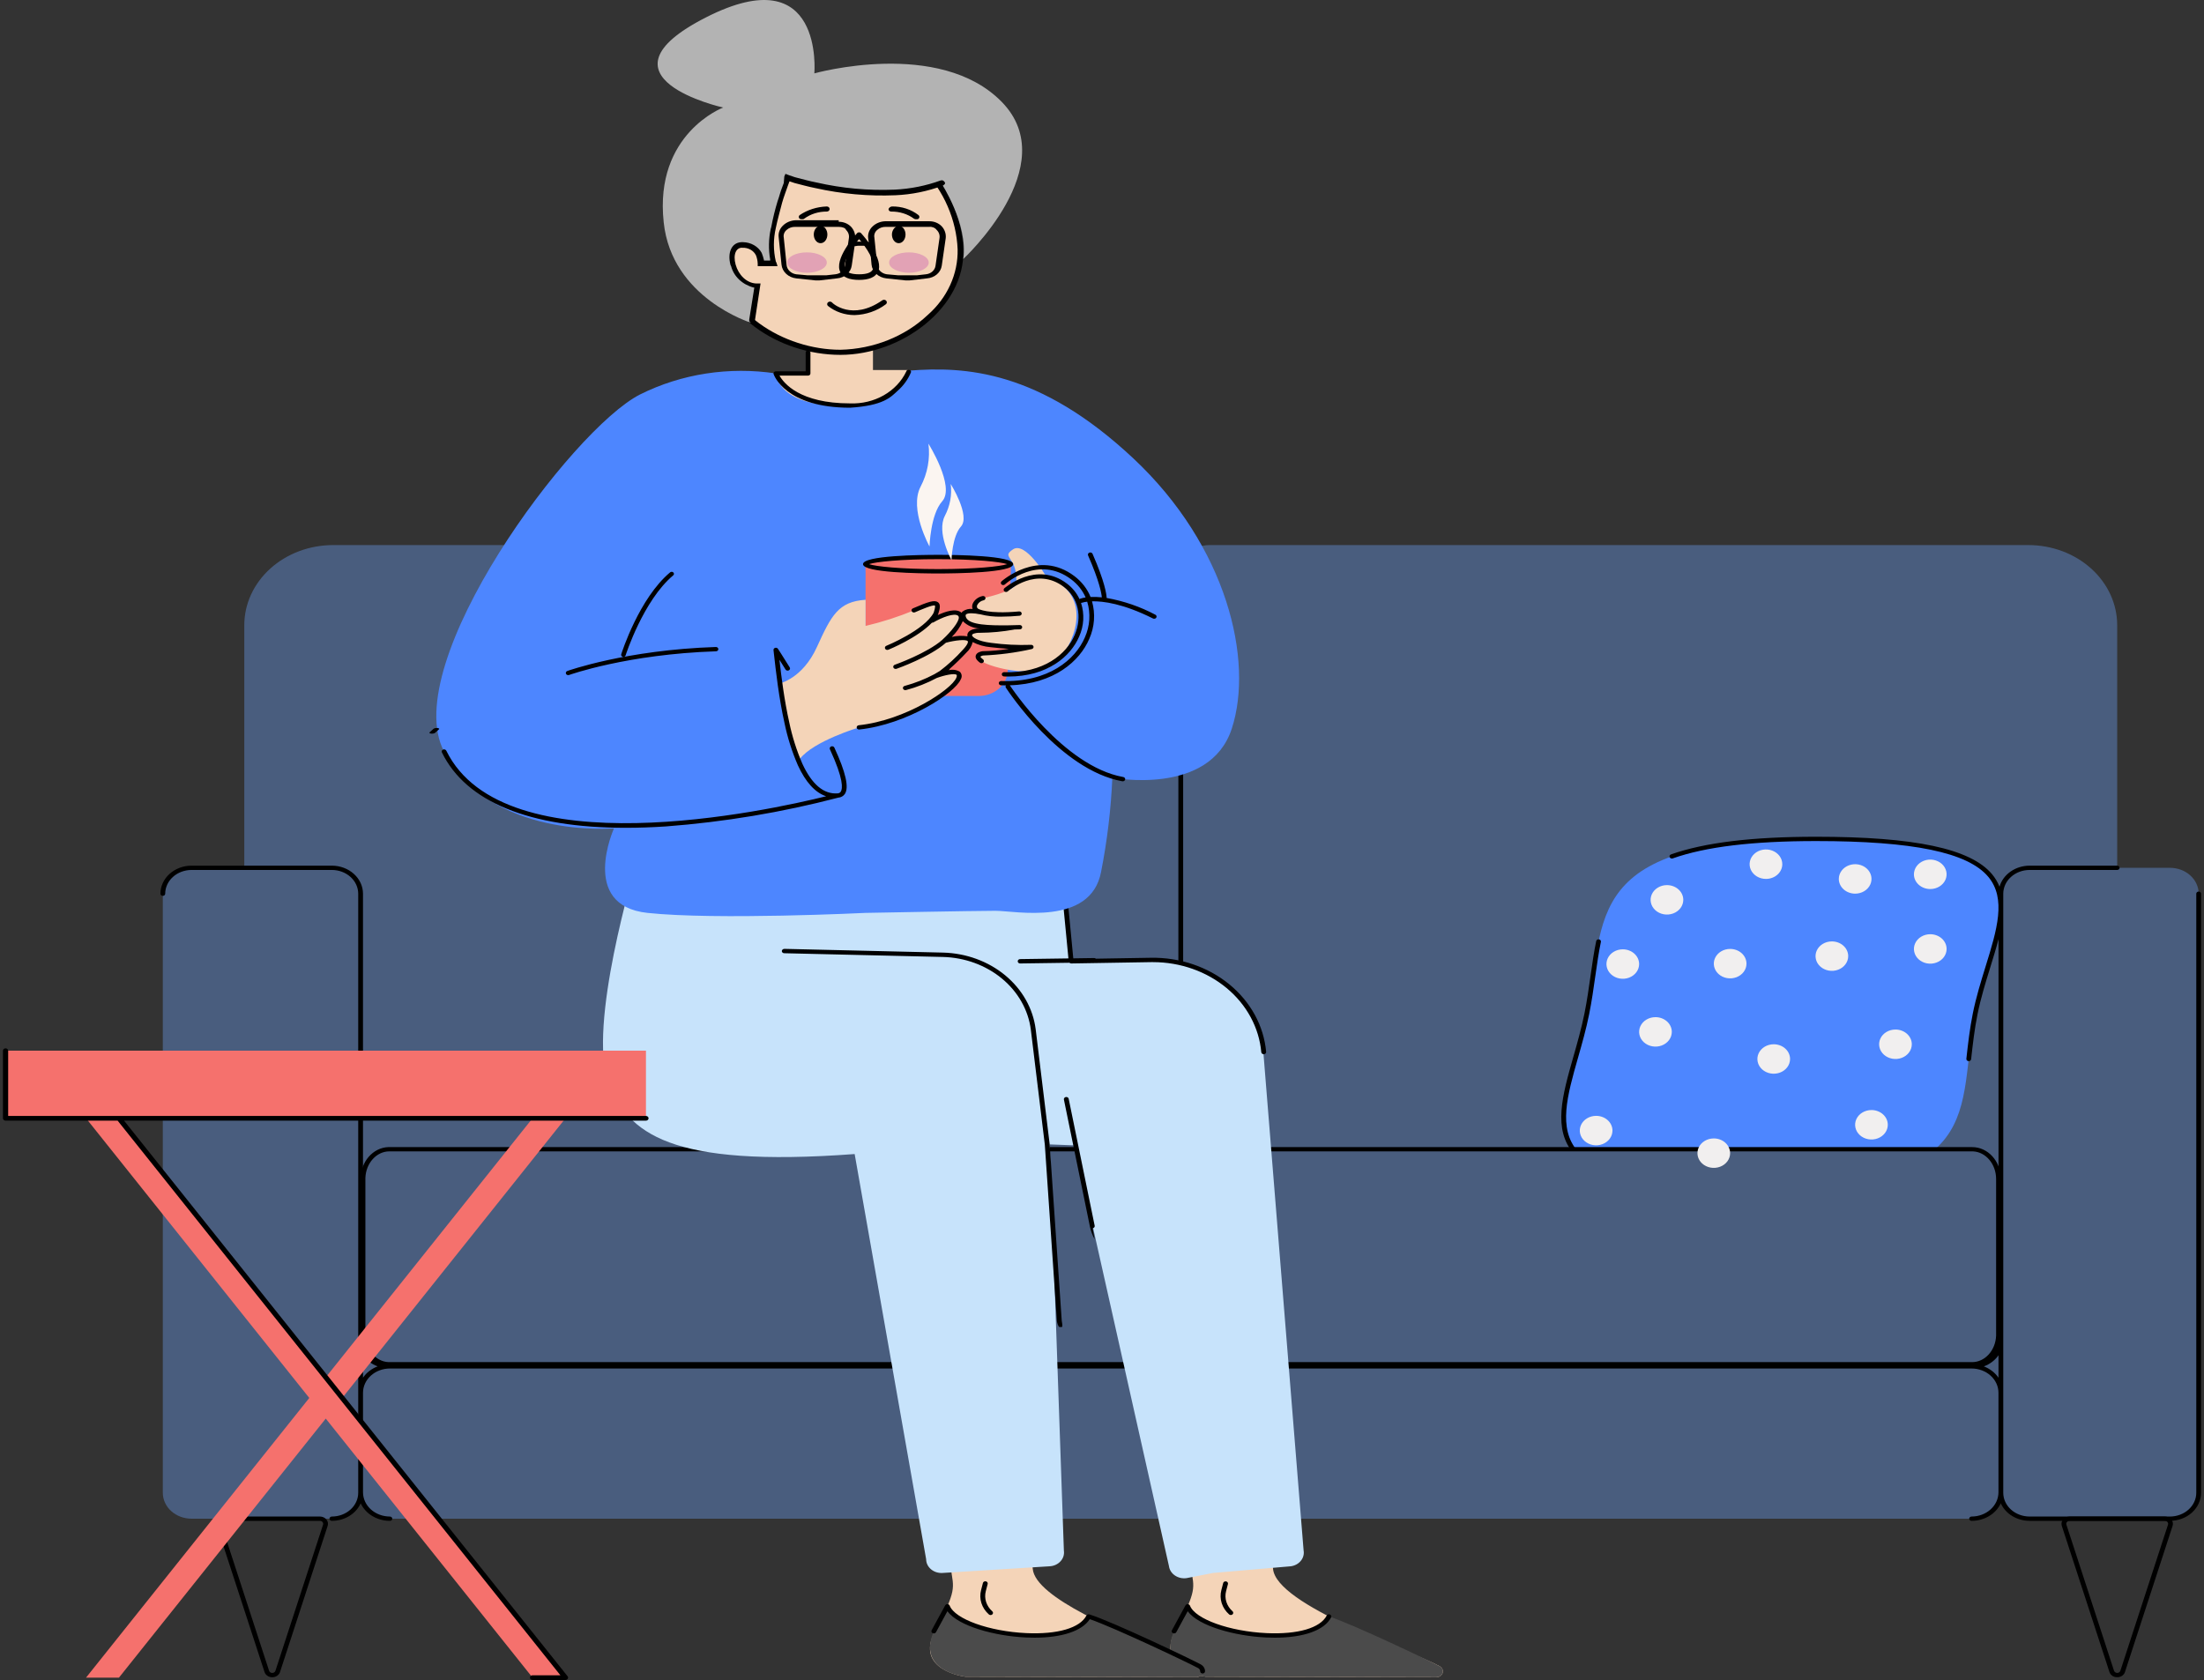 <svg width="417" height="318" viewBox="0 0 417 318" fill="none" xmlns="http://www.w3.org/2000/svg">
<rect x="0" y="0" width="417" height="318" fill="#333333" stroke="none"/>
<path fill-rule="evenodd" clip-rule="evenodd" d="M410.554 164.223H400.576V118.313C400.576 114.291 398.804 110.435 395.65 107.591C392.496 104.747 388.218 103.149 383.757 103.149H228.833C228.119 103.149 227.412 103.276 226.752 103.522C226.093 103.768 225.493 104.129 224.988 104.584C224.483 105.039 224.083 105.58 223.81 106.174C223.536 106.769 223.396 107.407 223.396 108.05C223.396 106.751 222.823 105.504 221.804 104.585C220.785 103.666 219.403 103.15 217.961 103.149H63.039C58.578 103.149 54.3 104.747 51.146 107.591C47.992 110.435 46.22 114.291 46.22 118.313V164.223H36.242C34.8 164.223 33.417 164.739 32.398 165.658C31.378 166.577 30.805 167.824 30.805 169.124V282.494C30.805 283.138 30.946 283.775 31.219 284.37C31.492 284.964 31.893 285.505 32.398 285.96C32.903 286.415 33.502 286.776 34.162 287.022C34.822 287.269 35.529 287.395 36.243 287.395H62.791C63.505 287.395 64.212 287.268 64.872 287.022C65.531 286.776 66.13 286.415 66.635 285.96C67.14 285.504 67.541 284.964 67.814 284.37C68.087 283.775 68.228 283.138 68.228 282.494C68.228 283.138 68.368 283.775 68.642 284.37C68.915 284.964 69.315 285.505 69.82 285.96C70.325 286.415 70.925 286.776 71.584 287.022C72.244 287.269 72.951 287.395 73.665 287.395H373.133C374.575 287.395 375.958 286.879 376.977 285.96C377.997 285.04 378.569 283.794 378.569 282.494C378.569 283.138 378.71 283.775 378.983 284.37C379.257 284.964 379.657 285.505 380.162 285.96C380.667 286.415 381.266 286.776 381.926 287.022C382.586 287.269 383.293 287.395 384.007 287.395H410.555C411.997 287.395 413.38 286.879 414.399 285.96C415.419 285.04 415.992 283.794 415.992 282.494V169.124C415.992 167.824 415.419 166.577 414.399 165.658C413.38 164.739 411.997 164.223 410.555 164.223" fill="#495D7E"/>
<path fill-rule="evenodd" clip-rule="evenodd" d="M399.976 316.171C400.015 316.288 400.094 316.39 400.202 316.463C400.311 316.536 400.442 316.575 400.577 316.575C400.713 316.575 400.844 316.536 400.952 316.463C401.061 316.39 401.14 316.288 401.179 316.171L410.19 288.523C410.218 288.439 410.223 288.35 410.206 288.264C410.188 288.177 410.149 288.096 410.091 288.026C410.032 287.955 409.957 287.898 409.87 287.859C409.783 287.82 409.687 287.799 409.589 287.8H391.566C391.468 287.799 391.372 287.82 391.285 287.859C391.198 287.898 391.123 287.955 391.064 288.026C391.006 288.096 390.966 288.177 390.949 288.264C390.932 288.35 390.937 288.439 390.965 288.523L399.976 316.171ZM400.577 317.394C400.246 317.398 399.921 317.304 399.655 317.125C399.39 316.945 399.197 316.692 399.108 316.403L390.097 288.755C390.029 288.549 390.016 288.332 390.059 288.122C390.101 287.911 390.197 287.711 390.34 287.54C390.482 287.368 390.668 287.229 390.88 287.133C391.093 287.038 391.328 286.988 391.566 286.989H409.589C409.827 286.988 410.062 287.038 410.275 287.133C410.487 287.229 410.672 287.368 410.815 287.54C410.958 287.711 411.054 287.911 411.096 288.122C411.138 288.332 411.125 288.549 411.058 288.755L402.048 316.403C401.959 316.692 401.766 316.945 401.501 317.125C401.235 317.304 400.909 317.398 400.577 317.394Z" fill="black"/>
<path fill-rule="evenodd" clip-rule="evenodd" d="M373.698 191.874C370.025 210.167 377.06 224.995 330.306 224.995C283.862 224.995 296.544 210.167 300.218 191.874C303.892 173.582 299.038 158.753 343.61 158.753C391.749 158.753 377.372 173.582 373.698 191.874Z" fill="#4D86FF"/>
<path fill-rule="evenodd" clip-rule="evenodd" d="M378.117 253.654C378.116 254.845 377.59 255.987 376.656 256.83C375.721 257.672 374.454 258.146 373.133 258.147H228.831C227.509 258.146 226.242 257.673 225.307 256.83C224.373 255.988 223.847 254.845 223.846 253.654V230.198C223.847 229.006 224.373 227.864 225.307 227.021C226.242 226.178 227.509 225.704 228.831 225.703H373.133C374.455 225.705 375.722 226.179 376.656 227.021C377.59 227.864 378.116 229.006 378.117 230.198V253.654ZM378.117 260.714C377.461 259.76 376.493 259.012 375.347 258.574C376.492 258.152 377.461 257.416 378.117 256.471V260.714ZM221.08 258.148C222.116 257.565 222.926 256.705 223.398 255.689C223.87 256.705 224.68 257.565 225.717 258.148H221.08ZM73.664 258.148C72.343 258.147 71.075 257.674 70.141 256.831C69.206 255.989 68.68 254.846 68.679 253.655V230.198C68.68 229.006 69.206 227.864 70.141 227.021C71.075 226.178 72.342 225.704 73.664 225.703H217.966C219.288 225.705 220.555 226.179 221.489 227.021C222.423 227.864 222.949 229.006 222.951 230.198V253.654C222.949 254.845 222.423 255.987 221.489 256.83C220.555 257.672 219.288 258.146 217.966 258.147L73.664 258.148ZM68.679 260.714V256.466C69.336 257.411 70.305 258.147 71.451 258.569C70.303 259.007 69.335 259.754 68.679 260.709V260.714ZM415.991 168.716C415.871 168.716 415.756 168.759 415.671 168.836C415.586 168.912 415.539 169.016 415.539 169.124V282.494C415.537 283.685 415.012 284.828 414.077 285.67C413.143 286.512 411.876 286.986 410.554 286.988H384.005C382.683 286.986 381.416 286.512 380.482 285.67C379.547 284.828 379.022 283.685 379.02 282.494V169.124C379.022 167.933 379.547 166.79 380.482 165.948C381.416 165.106 382.683 164.632 384.005 164.63H400.576C400.696 164.63 400.811 164.587 400.896 164.511C400.981 164.435 401.028 164.331 401.028 164.223C401.028 164.115 400.981 164.011 400.896 163.935C400.811 163.858 400.696 163.815 400.576 163.815H384.005C382.701 163.818 381.434 164.21 380.404 164.931C379.373 165.652 378.637 166.66 378.311 167.799C377.972 166.942 377.49 166.137 376.882 165.412C372.823 160.591 362.251 158.346 343.61 158.346C331.495 158.346 322.51 159.44 316.141 161.689C316.035 161.732 315.95 161.81 315.906 161.907C315.862 162.004 315.861 162.113 315.904 162.211C315.946 162.308 316.029 162.388 316.135 162.432C316.24 162.476 316.361 162.481 316.471 162.447C322.732 160.235 331.613 159.161 343.612 159.161C361.947 159.161 372.29 161.3 376.165 165.905C379.653 170.047 377.816 175.978 375.69 182.846C374.8 185.721 373.882 188.694 373.255 191.803C372.675 194.691 372.363 197.467 372.062 200.156L372.038 200.36C372.026 200.468 372.062 200.575 372.137 200.658C372.213 200.742 372.322 200.795 372.441 200.806H372.488C372.6 200.807 372.709 200.77 372.792 200.702C372.876 200.635 372.928 200.541 372.94 200.441L372.963 200.231C373.263 197.562 373.573 194.801 374.147 191.943C374.764 188.872 375.678 185.918 376.561 183.06C377.134 181.209 377.685 179.426 378.121 177.72V227.384C377.593 226.621 376.859 225.991 375.987 225.555C375.115 225.118 374.134 224.888 373.136 224.887H343.813C351.949 224.188 357.982 222.761 362.345 220.53C362.397 220.504 362.442 220.468 362.479 220.426C362.516 220.384 362.543 220.335 362.559 220.284C362.575 220.232 362.58 220.178 362.573 220.124C362.566 220.071 362.547 220.02 362.518 219.973C362.488 219.926 362.449 219.885 362.402 219.852C362.356 219.818 362.302 219.794 362.244 219.779C362.187 219.765 362.127 219.761 362.068 219.767C362.009 219.774 361.952 219.79 361.9 219.817C355.631 223.023 345.299 224.581 330.313 224.581C312.553 224.581 302.431 222.43 298.459 217.812C294.76 213.513 296.528 207.313 298.572 200.134C299.323 197.499 300.1 194.772 300.668 191.939C301.166 189.462 301.506 187.057 301.835 184.731C302.16 182.442 302.466 180.28 302.895 178.219C302.911 178.116 302.882 178.01 302.815 177.925C302.747 177.841 302.646 177.782 302.532 177.763C302.418 177.743 302.3 177.764 302.202 177.821C302.105 177.877 302.035 177.966 302.008 178.067C301.573 180.153 301.265 182.327 300.94 184.628C300.616 186.929 300.274 189.337 299.78 191.795C299.215 194.597 298.444 197.309 297.697 199.93C295.593 207.316 293.774 213.695 297.745 218.309C300.771 221.829 307.099 223.973 317.274 224.882H228.84C227.842 224.883 226.861 225.113 225.989 225.549C225.117 225.986 224.383 226.616 223.855 227.379V108.05C223.855 107.942 223.807 107.839 223.722 107.762C223.637 107.686 223.522 107.643 223.403 107.643C223.283 107.643 223.168 107.686 223.083 107.762C222.998 107.839 222.951 107.942 222.951 108.05V227.386C222.423 226.623 221.688 225.993 220.816 225.557C219.944 225.12 218.964 224.89 217.966 224.889H73.664C72.666 224.89 71.686 225.12 70.814 225.557C69.941 225.993 69.207 226.623 68.679 227.386V169.124C68.677 167.717 68.056 166.368 66.952 165.373C65.849 164.378 64.352 163.818 62.791 163.816H36.241C34.68 163.818 33.183 164.378 32.08 165.373C30.976 166.368 30.355 167.717 30.353 169.124C30.353 169.232 30.401 169.336 30.486 169.412C30.57 169.489 30.685 169.531 30.805 169.531C30.925 169.531 31.04 169.489 31.125 169.412C31.21 169.336 31.257 169.232 31.257 169.124C31.259 167.933 31.784 166.79 32.718 165.948C33.652 165.105 34.919 164.631 36.241 164.629H62.79C64.112 164.631 65.379 165.105 66.313 165.947C67.248 166.789 67.773 167.932 67.775 169.123V282.494C67.773 283.685 67.248 284.828 66.313 285.67C65.379 286.512 64.112 286.986 62.79 286.988C62.67 286.988 62.555 287.031 62.471 287.107C62.386 287.183 62.338 287.287 62.338 287.395C62.338 287.503 62.386 287.607 62.471 287.683C62.555 287.76 62.67 287.803 62.79 287.803C63.961 287.801 65.105 287.485 66.076 286.895C67.047 286.305 67.801 285.468 68.242 284.491C68.7 285.471 69.468 286.308 70.451 286.897C71.433 287.486 72.587 287.801 73.767 287.803C73.887 287.803 74.002 287.76 74.087 287.683C74.171 287.607 74.219 287.503 74.219 287.395C74.219 287.287 74.171 287.183 74.087 287.107C74.002 287.031 73.887 286.988 73.767 286.988C72.419 286.985 71.127 286.501 70.174 285.642C69.221 284.783 68.685 283.618 68.682 282.403V263.557C68.685 262.342 69.221 261.177 70.174 260.318C71.127 259.459 72.419 258.975 73.767 258.973H373.028C374.376 258.975 375.668 259.459 376.621 260.318C377.574 261.177 378.11 262.342 378.113 263.557V282.403C378.11 283.618 377.574 284.783 376.621 285.642C375.668 286.501 374.376 286.985 373.028 286.988C372.908 286.988 372.793 287.031 372.708 287.107C372.624 287.183 372.576 287.287 372.576 287.395C372.576 287.503 372.624 287.607 372.708 287.683C372.793 287.76 372.908 287.803 373.028 287.803C374.208 287.801 375.361 287.487 376.344 286.898C377.327 286.309 378.095 285.471 378.553 284.491C378.994 285.468 379.748 286.305 380.719 286.895C381.69 287.485 382.834 287.801 384.005 287.803H410.554C412.115 287.801 413.611 287.241 414.715 286.246C415.819 285.251 416.44 283.902 416.442 282.495V169.124C416.442 169.016 416.394 168.912 416.309 168.836C416.224 168.759 416.111 168.716 415.991 168.716ZM61.124 288.527L52.113 316.175C52.075 316.292 51.995 316.395 51.887 316.468C51.779 316.541 51.647 316.58 51.512 316.58C51.377 316.58 51.245 316.541 51.137 316.468C51.029 316.395 50.95 316.292 50.911 316.175L41.899 288.527C41.871 288.443 41.865 288.354 41.883 288.267C41.9 288.181 41.939 288.099 41.998 288.029C42.056 287.958 42.132 287.901 42.219 287.862C42.306 287.823 42.402 287.802 42.5 287.803H60.525C60.622 287.803 60.718 287.823 60.805 287.862C60.892 287.902 60.968 287.959 61.026 288.029C61.084 288.1 61.123 288.181 61.14 288.268C61.157 288.354 61.152 288.443 61.124 288.527ZM60.525 286.989H42.5C42.262 286.988 42.027 287.038 41.814 287.134C41.602 287.23 41.416 287.369 41.274 287.54C41.131 287.712 41.035 287.911 40.993 288.122C40.951 288.333 40.964 288.55 41.031 288.756L50.044 316.404C50.136 316.692 50.328 316.944 50.593 317.124C50.858 317.303 51.181 317.401 51.513 317.401C51.844 317.401 52.167 317.303 52.432 317.124C52.697 316.944 52.89 316.692 52.982 316.404L61.993 288.751C62.061 288.545 62.074 288.328 62.031 288.117C61.989 287.906 61.893 287.707 61.75 287.535C61.608 287.364 61.423 287.224 61.21 287.129C60.997 287.033 60.762 286.983 60.525 286.984V286.989Z" fill="black"/>
<path fill-rule="evenodd" clip-rule="evenodd" d="M217.961 217.476C220.711 217.476 222.947 220.005 222.947 223.113V252.536C222.947 255.645 220.711 258.174 217.961 258.174H73.665C70.916 258.174 68.678 255.644 68.678 252.536V223.114C68.678 220.005 70.916 217.477 73.665 217.477L217.961 217.476ZM373.132 217.476C375.881 217.476 378.117 220.005 378.117 223.113V252.536C378.117 255.645 375.881 258.174 373.132 258.174H228.83C226.081 258.174 223.845 255.644 223.845 252.536V223.114C223.845 220.005 226.081 217.477 228.83 217.477L373.132 217.476Z" fill="#495D7E"/>
<path d="M223.396 252.748C223.299 255.898 221.023 258.468 218.154 258.578H217.962H73.665C70.706 258.578 68.331 255.964 68.23 252.744V252.533V223.114C68.23 219.869 70.542 217.185 73.475 217.073H73.668H217.969C220.929 217.073 223.304 219.687 223.404 222.908C223.501 219.758 225.777 217.187 228.645 217.077H228.837H373.139C376.098 217.077 378.473 219.691 378.573 222.912V223.123V252.545C378.573 255.791 376.261 258.474 373.327 258.586H373.135H228.833C225.874 258.586 223.5 255.972 223.4 252.752V252.541L223.396 252.748ZM217.962 217.883H73.665C71.248 217.883 69.227 220.105 69.133 222.913V223.116V252.539C69.133 255.373 71.099 257.661 73.496 257.766H73.668H217.969C220.387 257.766 222.408 255.545 222.501 252.737V252.533V223.114C222.501 220.28 220.536 217.992 218.139 217.887L217.962 217.883ZM373.132 217.883H228.83C226.413 217.883 224.392 220.105 224.3 222.913V223.116V252.539C224.3 255.374 226.264 257.661 228.662 257.766H228.833H373.135C375.552 257.766 377.574 255.545 377.667 252.737V252.533V223.114C377.667 220.28 375.702 217.992 373.305 217.887L373.132 217.883Z" fill="black"/>
<path fill-rule="evenodd" clip-rule="evenodd" d="M365.208 168.241C365.82 168.241 366.418 168.077 366.926 167.771C367.434 167.465 367.831 167.029 368.065 166.52C368.299 166.011 368.36 165.45 368.241 164.91C368.121 164.369 367.827 163.872 367.395 163.483C366.962 163.093 366.411 162.827 365.812 162.72C365.212 162.612 364.59 162.667 364.025 162.878C363.46 163.089 362.977 163.447 362.638 163.905C362.298 164.363 362.117 164.902 362.117 165.453C362.117 166.193 362.442 166.902 363.022 167.424C363.602 167.947 364.388 168.241 365.208 168.241ZM335.591 197.615C334.979 197.615 334.382 197.778 333.873 198.084C333.365 198.391 332.969 198.826 332.735 199.335C332.501 199.845 332.439 200.405 332.559 200.946C332.678 201.486 332.972 201.983 333.405 202.373C333.837 202.763 334.388 203.028 334.988 203.136C335.587 203.243 336.209 203.188 336.774 202.977C337.339 202.766 337.822 202.409 338.162 201.95C338.501 201.492 338.683 200.953 338.683 200.402C338.683 199.663 338.357 198.954 337.777 198.431C337.197 197.908 336.411 197.615 335.591 197.615ZM365.208 176.79C364.597 176.79 363.999 176.953 363.491 177.259C362.982 177.566 362.586 178.001 362.352 178.51C362.118 179.019 362.057 179.58 362.176 180.12C362.295 180.661 362.59 181.158 363.022 181.548C363.454 181.937 364.005 182.203 364.605 182.311C365.204 182.418 365.826 182.363 366.391 182.152C366.956 181.942 367.439 181.585 367.779 181.126C368.118 180.668 368.3 180.129 368.3 179.578C368.3 179.212 368.22 178.849 368.065 178.511C367.91 178.173 367.682 177.865 367.395 177.607C367.108 177.348 366.767 177.142 366.392 177.002C366.017 176.862 365.614 176.79 365.208 176.79ZM358.624 194.827C358.012 194.827 357.415 194.991 356.906 195.297C356.398 195.603 356.001 196.039 355.767 196.548C355.533 197.057 355.472 197.618 355.592 198.158C355.711 198.699 356.005 199.196 356.438 199.585C356.87 199.975 357.421 200.241 358.021 200.348C358.62 200.456 359.242 200.401 359.807 200.19C360.372 199.979 360.855 199.621 361.194 199.163C361.534 198.705 361.716 198.166 361.716 197.615C361.716 197.249 361.636 196.886 361.48 196.548C361.325 196.21 361.097 195.902 360.81 195.643C360.523 195.385 360.182 195.179 359.807 195.039C359.432 194.899 359.03 194.827 358.624 194.827ZM350.999 169.113C351.61 169.113 352.208 168.949 352.716 168.643C353.224 168.337 353.621 167.902 353.855 167.392C354.089 166.883 354.15 166.323 354.031 165.782C353.912 165.241 353.617 164.745 353.185 164.355C352.753 163.965 352.202 163.7 351.602 163.592C351.003 163.484 350.381 163.539 349.816 163.75C349.251 163.961 348.768 164.318 348.428 164.776C348.089 165.234 347.907 165.773 347.907 166.324C347.907 166.691 347.987 167.053 348.142 167.391C348.297 167.73 348.525 168.037 348.812 168.296C349.099 168.555 349.44 168.76 349.815 168.9C350.19 169.041 350.592 169.113 350.999 169.113ZM346.592 178.15C345.98 178.15 345.383 178.314 344.875 178.62C344.367 178.926 343.971 179.361 343.737 179.87C343.503 180.379 343.442 180.939 343.562 181.48C343.681 182.02 343.975 182.517 344.407 182.906C344.839 183.296 345.39 183.561 345.989 183.669C346.589 183.776 347.21 183.721 347.775 183.51C348.34 183.3 348.822 182.943 349.162 182.485C349.502 182.027 349.683 181.488 349.683 180.937C349.683 180.198 349.357 179.489 348.778 178.966C348.198 178.443 347.411 178.15 346.592 178.15ZM337.212 163.539C337.213 162.988 337.032 162.449 336.692 161.99C336.352 161.532 335.87 161.175 335.305 160.963C334.74 160.752 334.118 160.697 333.518 160.804C332.918 160.912 332.367 161.177 331.935 161.567C331.502 161.957 331.208 162.453 331.089 162.994C330.969 163.535 331.03 164.095 331.264 164.605C331.498 165.114 331.895 165.549 332.403 165.856C332.911 166.162 333.509 166.325 334.121 166.325C334.941 166.325 335.727 166.032 336.307 165.509C336.886 164.987 337.212 164.278 337.212 163.539ZM354.093 210.062C353.481 210.061 352.882 210.223 352.372 210.528C351.862 210.833 351.464 211.268 351.229 211.777C350.993 212.286 350.931 212.847 351.049 213.388C351.167 213.929 351.461 214.427 351.893 214.818C352.325 215.208 352.876 215.475 353.476 215.583C354.076 215.691 354.698 215.636 355.264 215.425C355.829 215.214 356.313 214.857 356.653 214.398C356.993 213.94 357.174 213.4 357.174 212.849C357.174 212.483 357.094 212.12 356.939 211.782C356.784 211.444 356.556 211.137 356.269 210.878C355.982 210.619 355.641 210.414 355.266 210.274C354.891 210.134 354.489 210.061 354.083 210.061M301.99 211.161C301.379 211.161 300.781 211.324 300.272 211.63C299.764 211.937 299.368 212.372 299.134 212.881C298.9 213.391 298.839 213.951 298.958 214.492C299.077 215.032 299.372 215.529 299.804 215.919C300.236 216.309 300.787 216.574 301.387 216.682C301.987 216.789 302.608 216.734 303.173 216.523C303.738 216.312 304.221 215.955 304.561 215.496C304.901 215.038 305.082 214.499 305.082 213.948C305.082 213.209 304.756 212.5 304.176 211.977C303.596 211.454 302.81 211.161 301.99 211.161ZM324.251 215.434C323.64 215.434 323.042 215.598 322.534 215.904C322.025 216.21 321.629 216.645 321.395 217.155C321.161 217.664 321.1 218.225 321.219 218.765C321.338 219.306 321.633 219.802 322.065 220.192C322.498 220.582 323.048 220.848 323.648 220.955C324.248 221.063 324.869 221.007 325.434 220.796C325.999 220.586 326.482 220.228 326.822 219.77C327.162 219.312 327.343 218.773 327.343 218.221C327.343 217.482 327.017 216.773 326.437 216.251C325.858 215.728 325.071 215.434 324.251 215.434ZM313.217 192.484C312.605 192.484 312.008 192.648 311.499 192.954C310.991 193.26 310.594 193.696 310.36 194.205C310.126 194.714 310.065 195.275 310.184 195.815C310.304 196.356 310.598 196.853 311.031 197.242C311.463 197.632 312.014 197.898 312.614 198.005C313.213 198.113 313.835 198.058 314.4 197.847C314.965 197.636 315.448 197.278 315.787 196.82C316.127 196.362 316.308 195.823 316.308 195.272C316.308 194.532 315.983 193.823 315.403 193.301C314.823 192.778 314.037 192.484 313.217 192.484ZM307.033 179.648C306.422 179.648 305.824 179.812 305.316 180.118C304.807 180.424 304.411 180.86 304.177 181.369C303.943 181.878 303.882 182.439 304.001 182.979C304.12 183.52 304.415 184.017 304.847 184.406C305.28 184.796 305.83 185.062 306.43 185.169C307.03 185.277 307.652 185.222 308.217 185.011C308.781 184.8 309.264 184.442 309.604 183.984C309.944 183.526 310.125 182.987 310.125 182.436C310.125 181.696 309.799 180.987 309.22 180.465C308.64 179.942 307.853 179.648 307.033 179.648ZM327.345 179.573C326.734 179.573 326.137 179.737 325.629 180.043C325.121 180.349 324.725 180.784 324.491 181.293C324.257 181.802 324.196 182.363 324.315 182.903C324.435 183.443 324.729 183.94 325.161 184.329C325.593 184.719 326.144 184.984 326.743 185.092C327.343 185.199 327.964 185.144 328.529 184.934C329.093 184.723 329.576 184.366 329.916 183.908C330.255 183.45 330.437 182.911 330.437 182.36C330.437 181.994 330.357 181.632 330.202 181.293C330.047 180.955 329.819 180.648 329.532 180.389C329.245 180.13 328.904 179.925 328.529 179.785C328.153 179.645 327.751 179.573 327.345 179.573ZM315.389 167.497C314.777 167.497 314.179 167.66 313.671 167.967C313.163 168.273 312.766 168.708 312.532 169.218C312.298 169.727 312.237 170.287 312.356 170.828C312.476 171.369 312.77 171.865 313.202 172.255C313.635 172.645 314.186 172.91 314.785 173.018C315.385 173.125 316.007 173.07 316.572 172.859C317.137 172.648 317.62 172.291 317.959 171.833C318.299 171.374 318.48 170.835 318.48 170.284C318.48 169.545 318.155 168.836 317.575 168.313C316.995 167.791 316.209 167.497 315.389 167.497Z" fill="#F1EFEF"/>
<path fill-rule="evenodd" clip-rule="evenodd" d="M272.409 315.325C266.889 312.286 241.436 303.785 240.857 296.863C239.953 286.118 239.99 268.94 240.149 256.585C232.734 257.287 224.197 258.02 215.118 258.651L225.394 297.029C225.892 300.492 226.561 300.822 222.37 308.678C221.583 309.953 221.285 311.427 221.522 312.871C212.15 308.914 195.855 302.387 195.394 296.864C194.49 286.119 194.527 268.941 194.685 256.586C187.27 257.288 178.734 258.021 169.655 258.652L179.931 297.03C180.428 300.493 181.097 300.824 176.907 308.679C172.936 316.116 182.651 317.297 182.651 317.297L226.287 317.399C226.592 317.399 226.887 317.297 227.113 317.113C227.443 317.191 227.777 317.253 228.114 317.3L271.751 317.402C272.08 317.402 272.396 317.284 272.63 317.074C272.863 316.864 272.994 316.579 272.994 316.282C272.995 316.091 272.942 315.903 272.839 315.736C272.736 315.57 272.588 315.43 272.407 315.33" fill="#F4D4B8"/>
<path fill-rule="evenodd" clip-rule="evenodd" d="M272.414 315.325C270.813 314.444 255.781 307.262 251.434 305.898C248.149 312.27 226.727 309.268 224.709 303.978C224.681 304.037 222.173 308.633 222.147 308.691C221.531 309.937 221.309 311.312 221.506 312.664C216.267 310.184 208.822 306.788 205.972 305.894C202.686 312.266 181.263 309.264 179.245 303.974C179.219 304.033 176.709 308.629 176.683 308.687C173.324 316.367 182.655 317.29 182.655 317.29L226.292 317.392C226.588 317.392 226.875 317.295 227.1 317.12C227.435 317.195 227.774 317.253 228.117 317.293L271.754 317.395C272.084 317.395 272.4 317.277 272.633 317.067C272.866 316.857 272.997 316.572 272.997 316.275C272.999 316.084 272.945 315.896 272.843 315.729C272.74 315.563 272.591 315.423 272.411 315.323" fill="#4B4B4B"/>
<path fill-rule="evenodd" clip-rule="evenodd" d="M229.512 297.665L244.216 296.401C244.596 296.35 244.961 296.231 245.29 296.052C245.618 295.872 245.904 295.635 246.13 295.354C246.356 295.074 246.517 294.755 246.605 294.418C246.693 294.081 246.706 293.731 246.642 293.389L238.936 197.983C238.233 193.395 235.687 189.199 231.781 186.19C227.875 183.181 222.881 181.569 217.744 181.658L202.662 181.91L200.939 164.018H120.208C120.208 164.018 111.053 194.267 115.133 204.85C118.805 214.384 126.546 221.003 161.703 218.39L175.226 295.06C175.227 295.418 175.308 295.772 175.467 296.1C175.625 296.428 175.856 296.724 176.147 296.968C176.437 297.212 176.78 297.4 177.154 297.52C177.528 297.64 177.925 297.689 178.322 297.665L198.607 296.401C199.005 296.378 199.392 296.281 199.746 296.117C200.1 295.953 200.412 295.725 200.663 295.447C200.915 295.169 201.1 294.847 201.208 294.501C201.315 294.156 201.342 293.794 201.288 293.439L198.61 216.569L203.312 216.745L221.166 296.361C221.211 296.709 221.333 297.047 221.526 297.352C221.718 297.657 221.977 297.924 222.287 298.137C222.596 298.35 222.951 298.505 223.328 298.592C223.705 298.679 224.098 298.697 224.483 298.644" fill="#C7E3FB"/>
<path fill-rule="evenodd" clip-rule="evenodd" d="M201.289 208.063L206.206 232.079C206.384 232.935 206.691 233.764 207.118 234.545C207.137 234.545 206.701 232.439 206.721 232.437C206.781 232.43 206.839 232.412 206.891 232.385C206.943 232.358 206.989 232.322 207.026 232.279C207.063 232.236 207.09 232.187 207.106 232.134C207.121 232.082 207.125 232.027 207.118 231.973L202.202 207.957C202.187 207.847 202.125 207.748 202.028 207.68C201.932 207.613 201.81 207.582 201.689 207.596C201.568 207.609 201.458 207.666 201.383 207.752C201.308 207.839 201.274 207.949 201.289 208.058V208.063ZM227.192 314.973C225.567 314.079 210.565 306.901 206.123 305.509C206.102 305.505 206.081 305.502 206.06 305.501C206.029 305.493 205.996 305.489 205.964 305.488C205.934 305.49 205.905 305.494 205.877 305.502C205.849 305.506 205.821 305.512 205.794 305.521C205.767 305.533 205.742 305.547 205.718 305.563C205.694 305.576 205.672 305.592 205.651 305.609C205.63 305.629 205.611 305.652 205.596 305.676C205.581 305.691 205.567 305.708 205.555 305.725C204.34 308.081 200.085 309.319 194.172 309.049C187.153 308.722 180.652 306.388 179.681 303.844C179.651 303.766 179.595 303.698 179.521 303.649C179.448 303.599 179.359 303.571 179.268 303.567C179.176 303.565 179.085 303.586 179.007 303.629C178.928 303.672 178.865 303.735 178.826 303.81C178.784 303.89 178.192 304.978 177.583 306.087C176.332 308.386 176.267 308.506 176.252 308.541C176.207 308.641 176.208 308.752 176.254 308.852C176.301 308.951 176.389 309.03 176.5 309.07C176.611 309.112 176.735 309.114 176.847 309.075C176.959 309.036 177.05 308.959 177.1 308.86C177.143 308.776 177.778 307.603 178.41 306.451L179.249 304.909C181.302 307.696 188.112 309.595 194.12 309.875C194.665 309.9 195.197 309.913 195.717 309.913C200.932 309.913 204.745 308.641 206.184 306.408C210.817 307.989 225.031 314.755 226.709 315.679C226.822 315.742 226.915 315.83 226.979 315.935C227.043 316.04 227.075 316.158 227.074 316.278C227.074 316.388 227.122 316.493 227.208 316.571C227.295 316.649 227.412 316.693 227.534 316.693C227.656 316.693 227.773 316.649 227.86 316.571C227.946 316.493 227.995 316.388 227.995 316.278C227.997 316.016 227.923 315.759 227.782 315.53C227.641 315.302 227.437 315.11 227.189 314.974L227.192 314.973ZM197.681 216.596L199.966 250.011C199.986 250.227 200.227 251.123 200.464 251.123H200.883C201.137 251.104 200.905 250.167 200.883 249.939L198.597 216.516C198.597 216.516 198.597 216.516 198.597 216.51L195.951 194.769C195.454 190.854 193.406 187.232 190.185 184.567C186.963 181.903 182.784 180.376 178.414 180.267L148.392 179.561C148.273 179.566 148.16 179.61 148.074 179.683C147.987 179.757 147.932 179.856 147.919 179.963C147.916 180.073 147.963 180.18 148.047 180.26C148.132 180.339 148.248 180.385 148.371 180.388L178.396 181.093C182.543 181.198 186.508 182.648 189.565 185.177C192.621 187.706 194.563 191.143 195.035 194.859L197.681 216.596ZM202.148 181.368L193.008 181.498C192.887 181.499 192.77 181.544 192.685 181.622C192.6 181.7 192.553 181.806 192.554 181.915C192.555 182.025 192.604 182.13 192.691 182.207C192.778 182.284 192.895 182.326 193.016 182.325H193.028L202.345 182.192C202.386 182.234 202.438 182.267 202.495 182.289C202.552 182.312 202.613 182.324 202.676 182.323L217.757 182.073C217.887 182.073 218.013 182.073 218.142 182.073C223.309 182.071 228.287 183.824 232.085 186.983C235.883 190.141 238.223 194.474 238.637 199.117C238.646 199.221 238.699 199.318 238.784 199.388C238.869 199.459 238.98 199.498 239.096 199.498H239.132C239.192 199.494 239.251 199.479 239.305 199.455C239.359 199.43 239.407 199.397 239.446 199.355C239.485 199.314 239.515 199.266 239.534 199.214C239.553 199.163 239.56 199.108 239.556 199.054C239.119 194.138 236.618 189.558 232.563 186.249C228.509 182.939 223.205 181.15 217.736 181.246L207.34 181.419C207.256 181.342 207.142 181.298 207.023 181.297L203.068 181.355L201.399 163.982C201.389 163.879 201.335 163.782 201.25 163.712C201.165 163.642 201.053 163.604 200.938 163.604H120.207C120.146 163.604 120.087 163.615 120.031 163.636C119.975 163.657 119.925 163.687 119.882 163.725C119.84 163.764 119.806 163.809 119.783 163.86C119.76 163.91 119.748 163.964 119.748 164.018C119.748 164.072 119.76 164.126 119.783 164.176C119.806 164.226 119.84 164.272 119.882 164.31C119.925 164.349 119.975 164.379 120.031 164.4C120.087 164.421 120.146 164.431 120.207 164.431H200.517L202.148 181.368ZM251.629 305.523C251.518 305.477 251.391 305.473 251.276 305.511C251.162 305.549 251.068 305.627 251.017 305.727C249.803 308.083 245.547 309.321 239.635 309.051C232.615 308.724 226.114 306.39 225.142 303.846C225.112 303.768 225.057 303.7 224.983 303.651C224.91 303.601 224.822 303.573 224.73 303.569C224.638 303.567 224.548 303.588 224.469 303.631C224.391 303.674 224.328 303.737 224.288 303.812C224.246 303.892 223.653 304.98 223.045 306.089C221.794 308.388 221.729 308.508 221.714 308.543C221.669 308.642 221.67 308.754 221.716 308.853C221.763 308.953 221.851 309.031 221.961 309.072C222.072 309.115 222.197 309.116 222.309 309.077C222.421 309.038 222.512 308.961 222.563 308.862C222.604 308.778 223.241 307.605 223.871 306.453L224.712 304.911C226.764 307.698 233.573 309.597 239.583 309.877C240.127 309.902 240.659 309.915 241.178 309.915C246.653 309.915 250.589 308.516 251.849 306.073C251.874 306.024 251.888 305.97 251.891 305.916C251.893 305.862 251.883 305.807 251.862 305.756C251.841 305.705 251.809 305.659 251.768 305.619C251.727 305.579 251.678 305.547 251.623 305.524L251.629 305.523ZM232.332 299.747C232.355 299.641 232.331 299.532 232.267 299.441C232.202 299.351 232.101 299.286 231.984 299.262C231.868 299.237 231.746 299.254 231.643 299.309C231.54 299.365 231.466 299.453 231.434 299.557L231.084 300.904C230.869 301.718 230.891 302.568 231.146 303.372C231.401 304.177 231.882 304.908 232.542 305.497C232.584 305.536 232.635 305.568 232.691 305.59C232.747 305.612 232.807 305.623 232.868 305.624C232.929 305.624 232.99 305.614 233.046 305.593C233.103 305.573 233.154 305.542 233.198 305.503C233.241 305.464 233.275 305.418 233.298 305.367C233.322 305.316 233.333 305.262 233.333 305.207C233.333 305.152 233.32 305.097 233.296 305.047C233.272 304.996 233.238 304.95 233.194 304.912C232.645 304.423 232.245 303.814 232.032 303.146C231.819 302.477 231.802 301.77 231.98 301.093L232.332 299.747ZM186.868 299.747C186.882 299.694 186.884 299.639 186.874 299.585C186.864 299.531 186.843 299.48 186.811 299.434C186.779 299.387 186.738 299.347 186.688 299.315C186.639 299.283 186.584 299.261 186.525 299.248C186.466 299.236 186.405 299.234 186.346 299.243C186.286 299.252 186.229 299.271 186.177 299.3C186.126 299.328 186.081 299.366 186.046 299.41C186.011 299.454 185.986 299.504 185.972 299.557L185.622 300.904C185.407 301.718 185.428 302.568 185.684 303.373C185.939 304.177 186.42 304.908 187.08 305.497C187.122 305.538 187.173 305.571 187.229 305.595C187.286 305.618 187.347 305.631 187.409 305.632C187.471 305.633 187.533 305.623 187.591 305.603C187.649 305.582 187.701 305.551 187.745 305.511C187.789 305.472 187.824 305.424 187.847 305.372C187.87 305.32 187.882 305.265 187.88 305.209C187.879 305.153 187.865 305.098 187.84 305.047C187.814 304.996 187.777 304.95 187.731 304.912C187.182 304.423 186.782 303.814 186.57 303.146C186.357 302.477 186.339 301.77 186.518 301.093L186.868 299.747Z" fill="black"/>
<path fill-rule="evenodd" clip-rule="evenodd" d="M171.891 70.146C171.891 70.146 170.309 76.334 160.848 76.752C158.128 76.885 155.415 76.398 152.959 75.335C150.504 74.273 148.385 72.669 146.799 70.673C137.987 69.335 128.933 70.733 121.117 74.638C108.167 81.177 75.238 125.574 84.02 142.22C92.801 158.866 116.174 156.75 116.174 156.75C116.174 156.75 109.542 171.367 122.493 172.754C135.444 174.142 163.761 172.754 163.761 172.754C163.761 172.754 184.614 172.358 188.345 172.358C192.076 172.358 206.345 175.331 208.32 165.023C209.484 159.124 210.198 153.16 210.456 147.172C210.456 147.172 228.894 150.738 233.065 137.858C237.236 124.978 232.187 103.373 214.407 86.725C196.626 70.077 182.649 69.287 171.891 70.146Z" fill="#4D86FF"/>
<path fill-rule="evenodd" clip-rule="evenodd" d="M155.76 72.225L145.929 72.462H155.76V72.225Z" fill="#94B1EB"/>
<path fill-rule="evenodd" clip-rule="evenodd" d="M82.035 137.904L81.311 138.563C81.294 138.571 81.28 138.583 81.27 138.597C81.259 138.611 81.253 138.628 81.251 138.645C81.244 138.658 81.242 138.673 81.246 138.687C81.249 138.701 81.257 138.714 81.269 138.724C81.3 138.754 81.339 138.775 81.382 138.785C81.434 138.807 81.489 138.821 81.546 138.825C81.691 138.843 81.838 138.839 81.981 138.812L82.113 138.78C82.184 138.761 82.25 138.731 82.309 138.691C82.55 138.471 82.791 138.252 83.033 138.032C83.05 138.024 83.064 138.013 83.074 137.998C83.084 137.984 83.09 137.968 83.092 137.951C83.099 137.938 83.102 137.923 83.099 137.908C83.095 137.894 83.087 137.881 83.075 137.871C83.045 137.842 83.005 137.82 82.962 137.81C82.911 137.788 82.855 137.774 82.798 137.771C82.653 137.752 82.506 137.756 82.363 137.784L82.231 137.815C82.16 137.834 82.094 137.864 82.035 137.904Z" fill="black"/>
<path fill-rule="evenodd" clip-rule="evenodd" d="M191.242 106.819C191.242 106.074 185.085 105.47 177.49 105.47C169.895 105.47 163.737 106.074 163.737 106.819C163.737 106.84 163.759 108.442 163.768 108.463L163.737 126.742C163.735 127.393 163.876 128.038 164.151 128.64C164.426 129.242 164.83 129.789 165.34 130.25C165.85 130.711 166.456 131.077 167.122 131.327C167.789 131.576 168.504 131.705 169.226 131.706H185.179C186.608 131.705 187.981 131.201 189.006 130.302C190.03 129.403 190.625 128.179 190.665 126.89L191.242 108.412V106.831C191.242 106.831 191.242 106.825 191.242 106.82" fill="#F5716D"/>
<path fill-rule="evenodd" clip-rule="evenodd" d="M178.703 121.275C178.703 121.275 182.864 117.49 181.63 116.276C180.396 115.063 176.369 117.434 176.369 117.434L177.064 116.126C177.912 113.614 177.137 113.681 172.917 115.504C169.969 116.723 166.908 117.708 163.77 118.448V113.502C158.615 113.834 157.273 116.478 154.557 122.453C151.84 128.428 147.515 129.323 147.515 129.323C147.976 134.233 149.265 139.051 151.338 143.61C153.898 140.248 162.534 137.652 162.534 137.652C171.244 136.717 180.312 130.924 181.355 128.429C182.114 126.611 179.394 126.935 177.852 127.246C178.815 126.87 180.432 125.88 182.503 123.245C185.942 118.872 178.698 121.274 178.698 121.274M197.925 109.056C197.925 109.056 194.013 102.395 191.671 103.955C189.328 105.515 192.333 105.204 192.298 109.797C192.294 110.019 192.315 110.24 192.362 110.457C192.073 111.083 190.765 112.087 186.01 113.208C185.681 113.276 185.374 113.412 185.112 113.605C184.851 113.798 184.643 114.043 184.504 114.32C184.268 114.838 184.305 115.454 185.408 115.848C185.408 115.848 181.588 114.994 182.366 116.988C183.145 118.983 188.309 118.766 191.78 118.767C189.682 119.145 187.548 119.345 185.408 119.363C182.415 119.323 182.739 121.518 187.501 122.087C190.009 122.427 192.547 122.552 195.081 122.461C195.081 122.461 189.487 124.063 186 123.659C186 123.659 184.079 123.929 185.718 125.118C187.356 126.307 197.003 128.956 200.392 124.855C203.781 120.754 206.588 112.3 197.931 109.065M160.856 76.761C163.265 76.785 165.626 76.155 167.633 74.954C169.64 73.752 171.2 72.034 172.109 70.022H165.167V63.274H152.874V70.672H146.801C146.801 70.672 147.021 76.751 159.02 76.751" fill="#F4D4B8"/>
<path d="M83.607 142.385C83.583 142.336 83.57 142.283 83.569 142.229C83.567 142.176 83.577 142.122 83.599 142.072C83.62 142.022 83.653 141.976 83.694 141.937C83.735 141.898 83.784 141.867 83.839 141.845C83.893 141.824 83.952 141.812 84.012 141.81C84.071 141.809 84.131 141.819 84.186 141.838C84.242 141.857 84.293 141.886 84.336 141.924C84.379 141.961 84.414 142.005 84.438 142.054C95.389 164.412 145.484 153.362 156.306 150.684C154.222 149.987 152.43 148.023 150.956 144.813C149.84 142.238 148.996 139.574 148.435 136.857C147.354 132.025 146.793 126.996 146.421 123.669L146.35 123.036C146.336 122.941 146.359 122.846 146.415 122.766C146.471 122.685 146.557 122.625 146.657 122.595C146.757 122.566 146.865 122.569 146.963 122.603C147.062 122.638 147.143 122.703 147.194 122.786C147.194 122.786 148.098 124.164 149.419 126.303C149.448 126.349 149.467 126.401 149.474 126.454C149.481 126.508 149.476 126.562 149.46 126.613C149.444 126.665 149.417 126.713 149.38 126.756C149.343 126.798 149.297 126.833 149.245 126.859C149.193 126.886 149.136 126.902 149.077 126.909C149.018 126.915 148.958 126.911 148.901 126.896C148.843 126.882 148.79 126.857 148.743 126.824C148.696 126.791 148.657 126.75 148.628 126.703C148.189 125.995 147.796 125.372 147.469 124.853C147.838 128.101 148.384 132.479 149.327 136.696C149.877 139.361 150.704 141.973 151.796 144.499C153.604 148.435 155.851 150.332 158.463 150.135C158.586 150.134 158.706 150.105 158.812 150.05C158.918 149.995 159.007 149.916 159.069 149.821C159.437 149.274 159.661 147.502 157.019 141.787C156.996 141.738 156.984 141.684 156.984 141.63C156.984 141.577 156.996 141.523 157.018 141.473C157.041 141.424 157.074 141.378 157.117 141.34C157.159 141.302 157.209 141.272 157.264 141.251C157.319 141.23 157.378 141.219 157.438 141.219C157.498 141.219 157.557 141.23 157.612 141.25C157.667 141.271 157.717 141.301 157.76 141.339C157.802 141.377 157.836 141.422 157.859 141.471C160.022 146.15 160.671 149.022 159.845 150.248C159.713 150.447 159.53 150.614 159.312 150.736C159.093 150.858 158.845 150.932 158.589 150.95C147.952 153.732 137.036 155.555 125.999 156.392C123.354 156.566 120.817 156.652 118.39 156.652C100.162 156.652 88.201 151.776 83.607 142.385ZM212.315 147.843C200.584 145.718 190.732 130.776 190.315 130.139C190.271 130.073 190.249 129.996 190.252 129.919C190.255 129.842 190.281 129.767 190.33 129.703H190.31C190.011 129.703 189.709 129.703 189.406 129.688C189.286 129.684 189.173 129.637 189.091 129.558C189.01 129.479 188.966 129.374 188.971 129.266C188.975 129.158 189.027 129.055 189.115 128.982C189.203 128.908 189.319 128.869 189.439 128.873C198.377 129.179 203.472 124.81 205.259 120.621C206.219 118.472 206.376 116.099 205.704 113.862C205.369 113.893 205.04 113.959 204.721 114.059C204.662 114.081 204.597 114.092 204.533 114.09C205.213 116.19 205.088 118.436 204.178 120.464C202.596 124.169 198.253 128.029 190.74 128.029C190.489 128.029 190.237 128.029 189.98 128.016C189.921 128.014 189.862 128.002 189.807 127.98C189.753 127.957 189.704 127.926 189.663 127.886C189.623 127.847 189.591 127.8 189.57 127.75C189.55 127.699 189.54 127.645 189.543 127.591C189.543 127.537 189.556 127.483 189.58 127.433C189.604 127.384 189.64 127.339 189.684 127.302C189.728 127.265 189.78 127.236 189.837 127.218C189.894 127.2 189.954 127.192 190.014 127.196C197.514 127.449 201.812 123.732 203.33 120.167C204.808 116.698 204.001 113.122 201.273 111.059C196.122 107.166 190.888 111.713 190.667 111.908C190.625 111.946 190.574 111.976 190.519 111.996C190.464 112.016 190.404 112.026 190.345 112.026C190.285 112.025 190.226 112.014 190.171 111.993C190.116 111.972 190.066 111.942 190.024 111.903C189.982 111.865 189.949 111.82 189.926 111.77C189.904 111.72 189.893 111.666 189.893 111.612C189.894 111.559 189.906 111.505 189.929 111.456C189.952 111.406 189.986 111.361 190.029 111.323C190.089 111.27 196.069 106.056 201.856 110.43C202.902 111.222 203.721 112.231 204.243 113.369C204.277 113.341 204.315 113.319 204.356 113.302C204.692 113.185 205.042 113.104 205.398 113.06C204.827 111.736 203.894 110.562 202.686 109.648C196.478 104.954 190.391 110.362 190.135 110.597C190.05 110.674 189.935 110.718 189.814 110.718C189.693 110.719 189.577 110.676 189.492 110.599C189.406 110.523 189.357 110.419 189.357 110.31C189.356 110.201 189.404 110.097 189.489 110.019C189.558 109.957 196.413 103.837 203.275 109.02C204.663 110.072 205.719 111.435 206.336 112.973C207.047 112.942 207.759 112.965 208.466 113.041C208.405 112.3 208.03 110.053 205.867 105.107C205.845 105.057 205.834 105.003 205.834 104.95C205.835 104.896 205.848 104.842 205.871 104.793C205.895 104.743 205.929 104.698 205.971 104.661C206.014 104.623 206.065 104.593 206.12 104.573C206.176 104.553 206.235 104.543 206.295 104.544C206.355 104.544 206.414 104.556 206.469 104.577C206.524 104.598 206.574 104.629 206.615 104.667C206.657 104.706 206.69 104.751 206.712 104.801C209.044 110.145 209.351 112.442 209.379 113.155C212.623 113.737 215.734 114.807 218.583 116.32C218.674 116.363 218.747 116.432 218.789 116.517C218.83 116.602 218.839 116.697 218.812 116.786C218.786 116.876 218.727 116.955 218.644 117.01C218.561 117.065 218.46 117.093 218.357 117.089C218.28 117.089 218.205 117.071 218.138 117.037C212.497 114.214 208.696 113.742 206.612 113.791C207.278 116.153 207.094 118.646 206.087 120.908C204.308 125.085 199.451 129.435 191.058 129.684C191.066 129.695 191.074 129.705 191.081 129.716C191.18 129.869 201.146 144.979 212.478 147.035C212.537 147.04 212.595 147.056 212.647 147.081C212.7 147.107 212.746 147.141 212.784 147.183C212.822 147.224 212.85 147.272 212.868 147.323C212.885 147.375 212.891 147.429 212.885 147.482C212.879 147.536 212.862 147.588 212.834 147.635C212.805 147.683 212.767 147.725 212.721 147.759C212.675 147.793 212.622 147.819 212.565 147.834C212.508 147.85 212.448 147.855 212.388 147.85C212.363 147.85 212.337 147.849 212.312 147.846L212.315 147.843ZM162.084 137.7C162.076 137.647 162.081 137.592 162.097 137.54C162.113 137.488 162.14 137.439 162.177 137.397C162.214 137.354 162.26 137.319 162.312 137.293C162.365 137.266 162.422 137.25 162.482 137.244C171.373 136.29 180.019 130.464 180.93 128.279C181.049 127.996 181.068 127.781 180.981 127.704C180.602 127.374 178.748 127.744 177.228 128.304C175.409 129.278 173.462 130.044 171.434 130.585C171.394 130.596 171.354 130.601 171.313 130.601C171.198 130.608 171.085 130.575 170.996 130.51C170.908 130.444 170.85 130.351 170.834 130.249C170.819 130.146 170.847 130.042 170.914 129.958C170.98 129.874 171.079 129.816 171.192 129.795C173.134 129.267 174.999 128.532 176.747 127.605C176.761 127.596 176.775 127.588 176.79 127.581C177.129 127.394 177.475 127.193 177.807 126.981C179.398 125.774 180.857 124.433 182.163 122.974C183.329 121.734 183.131 121.379 183.105 121.344C182.805 120.937 180.717 121.161 178.972 121.627C175.966 124.305 169.913 126.462 169.637 126.558C169.584 126.577 169.528 126.586 169.472 126.587C169.363 126.591 169.257 126.56 169.172 126.499C169.086 126.438 169.028 126.352 169.008 126.255C168.988 126.159 169.007 126.06 169.062 125.975C169.116 125.89 169.203 125.826 169.306 125.794C169.371 125.772 175.439 123.61 178.315 121.058C178.334 121.031 178.357 121.005 178.382 120.982C178.536 120.842 178.69 120.696 178.846 120.542L178.911 120.471C178.932 120.449 178.955 120.428 178.98 120.409C180.425 118.962 181.835 117.078 181.296 116.549C180.625 115.89 178.157 116.867 176.618 117.772C176.532 117.823 176.429 117.845 176.326 117.836C173.604 120.688 168.337 122.849 168.077 122.954C168.019 122.978 167.956 122.99 167.892 122.991C167.786 122.994 167.682 122.964 167.599 122.905C167.515 122.846 167.457 122.762 167.435 122.669C167.413 122.575 167.428 122.478 167.477 122.393C167.527 122.309 167.607 122.243 167.706 122.206C167.777 122.177 174.908 119.252 176.655 115.942C177.019 114.849 176.912 114.628 176.881 114.596C176.508 114.393 174.126 115.429 173.11 115.869C173.002 115.916 172.876 115.922 172.763 115.885C172.649 115.849 172.556 115.773 172.504 115.675C172.452 115.577 172.445 115.464 172.485 115.362C172.526 115.259 172.609 115.175 172.718 115.128C175.676 113.848 176.838 113.482 177.477 113.977C177.99 114.376 177.869 115.132 177.502 116.218C177.494 116.243 177.484 116.268 177.472 116.292L177.412 116.402C178.823 115.74 180.915 115.02 181.932 115.961C181.98 115.876 182.04 115.797 182.111 115.726C182.374 115.53 182.679 115.386 183.007 115.301C183.335 115.217 183.678 115.195 184.016 115.236C183.883 114.88 183.906 114.49 184.083 114.149C184.249 113.814 184.498 113.517 184.811 113.283C185.125 113.048 185.494 112.882 185.891 112.797C185.949 112.784 186.009 112.781 186.068 112.789C186.127 112.796 186.184 112.814 186.235 112.842C186.287 112.869 186.331 112.905 186.367 112.948C186.403 112.991 186.429 113.04 186.444 113.092C186.459 113.144 186.462 113.199 186.454 113.252C186.445 113.305 186.425 113.356 186.395 113.403C186.365 113.449 186.324 113.489 186.277 113.522C186.229 113.554 186.175 113.578 186.117 113.591C185.856 113.644 185.612 113.749 185.404 113.9C185.195 114.051 185.029 114.244 184.916 114.462C184.871 114.541 184.844 114.627 184.836 114.716C184.828 114.804 184.841 114.893 184.872 114.977C184.913 115.056 184.973 115.126 185.048 115.181L185.073 115.198C185.116 115.225 186.794 116.258 192.806 115.707C192.866 115.701 192.926 115.706 192.983 115.722C193.04 115.737 193.093 115.763 193.14 115.797C193.186 115.831 193.224 115.872 193.253 115.92C193.281 115.967 193.299 116.019 193.305 116.073C193.311 116.126 193.305 116.18 193.288 116.232C193.271 116.283 193.243 116.331 193.205 116.373C193.168 116.415 193.121 116.449 193.069 116.475C193.016 116.5 192.959 116.516 192.899 116.522C191.773 116.63 190.642 116.687 189.509 116.692C188.128 116.734 186.747 116.58 185.419 116.237C185.372 116.239 185.326 116.235 185.281 116.225C184.47 116.046 183.114 115.938 182.773 116.275C182.67 116.377 182.671 116.565 182.773 116.833C183.357 118.328 187.406 118.356 190.511 118.341L192.935 118.281C193.055 118.278 193.172 118.318 193.259 118.392C193.346 118.466 193.397 118.569 193.4 118.677C193.404 118.785 193.359 118.89 193.277 118.969C193.195 119.047 193.081 119.093 192.961 119.096L191.933 119.122C191.907 119.131 191.88 119.139 191.853 119.144C189.722 119.532 187.555 119.735 185.381 119.75C184.391 119.739 183.926 119.993 183.912 120.179C183.883 120.54 184.918 121.344 187.543 121.659C190.019 121.992 192.525 122.116 195.027 122.029C195.146 122.012 195.267 122.037 195.365 122.101C195.462 122.164 195.528 122.26 195.547 122.367C195.567 122.474 195.538 122.583 195.468 122.671C195.398 122.759 195.291 122.818 195.173 122.836C192.161 123.512 189.082 123.918 185.981 124.046C185.798 124.075 185.628 124.15 185.49 124.263C185.49 124.263 185.503 124.427 185.982 124.773C186.076 124.84 186.137 124.938 186.15 125.046C186.164 125.154 186.129 125.262 186.054 125.347C185.979 125.431 185.87 125.486 185.751 125.498C185.631 125.51 185.511 125.479 185.417 125.411C185.172 125.234 184.425 124.691 184.615 124.046C184.805 123.401 185.73 123.254 185.915 123.231C187.582 123.201 189.245 123.053 190.887 122.789C189.89 122.727 188.731 122.628 187.421 122.471C186.227 122.373 185.07 122.044 184.031 121.505C183.861 122.26 183.448 122.953 182.842 123.496C181.861 124.555 180.821 125.569 179.727 126.533C179.705 126.612 179.657 126.682 179.59 126.737L179.468 126.838C179.824 126.741 180.2 126.716 180.569 126.763C180.938 126.811 181.29 126.93 181.602 127.114C181.795 127.31 181.915 127.555 181.945 127.816C181.975 128.076 181.913 128.339 181.77 128.566C180.685 131.159 171.627 137.082 162.578 138.052C162.56 138.053 162.541 138.053 162.523 138.052C162.416 138.05 162.312 138.013 162.232 137.949C162.151 137.885 162.099 137.796 162.084 137.7ZM180.078 120.531C181.046 120.303 182.056 120.264 183.042 120.417C183.02 120.324 183.012 120.228 183.02 120.133C183.067 119.545 183.714 118.923 185.393 118.945C184.779 118.915 184.178 118.775 183.624 118.535C183.071 118.295 182.575 117.958 182.166 117.545C181.678 118.646 180.97 119.658 180.078 120.531ZM107.088 127.509C107.065 127.459 107.053 127.405 107.054 127.351C107.054 127.297 107.066 127.244 107.09 127.194C107.113 127.145 107.147 127.1 107.19 127.062C107.233 127.024 107.284 126.995 107.34 126.975C107.453 126.935 118.468 122.993 135.442 122.436C135.562 122.432 135.678 122.471 135.766 122.544C135.854 122.618 135.906 122.72 135.91 122.828C135.914 122.936 135.871 123.042 135.789 123.121C135.708 123.2 135.594 123.247 135.474 123.251C118.67 123.803 107.789 127.693 107.676 127.733C107.622 127.753 107.565 127.763 107.507 127.762C107.417 127.763 107.329 127.739 107.254 127.694C107.18 127.649 107.122 127.584 107.088 127.509ZM117.833 124.294C117.723 124.265 117.631 124.199 117.575 124.109C117.52 124.019 117.506 123.913 117.537 123.814C117.673 123.383 120.949 113.206 126.789 108.309C126.831 108.274 126.879 108.247 126.932 108.23C126.985 108.212 127.042 108.204 127.098 108.206C127.155 108.208 127.21 108.22 127.262 108.241C127.313 108.262 127.359 108.292 127.398 108.33C127.436 108.367 127.466 108.411 127.486 108.459C127.505 108.507 127.514 108.557 127.512 108.608C127.51 108.659 127.497 108.709 127.473 108.756C127.45 108.802 127.416 108.844 127.375 108.878C121.711 113.627 118.397 123.924 118.364 124.027C118.338 124.108 118.284 124.179 118.21 124.23C118.135 124.281 118.044 124.308 117.95 124.308C117.911 124.308 117.871 124.303 117.833 124.294ZM163.284 106.757C163.284 105.127 174.158 104.996 177.49 104.996C180.823 104.996 191.697 105.123 191.697 106.757C191.697 108.391 180.824 108.523 177.49 108.523C174.157 108.523 163.284 108.391 163.284 106.757ZM164.428 106.757C165.671 107.19 170.367 107.698 177.49 107.698C184.614 107.698 189.313 107.188 190.554 106.757C189.311 106.324 184.616 105.817 177.49 105.817C170.365 105.817 165.671 106.324 164.428 106.757Z" fill="black"/>
<path fill-rule="evenodd" clip-rule="evenodd" d="M179.874 91.581C180.137 93.644 179.756 95.732 178.773 97.61C177.131 100.758 180.028 105.989 180.028 105.989C180.028 105.989 180.141 101.507 181.807 99.649C183.65 97.592 179.874 91.582 179.874 91.582M175.661 83.96C176.016 86.746 175.501 89.567 174.174 92.103C171.957 96.353 175.869 103.421 175.869 103.421C175.869 103.421 176.025 97.364 178.272 94.855C180.758 92.077 175.661 83.96 175.661 83.96Z" fill="#FBF5F1"/>
<path fill-rule="evenodd" clip-rule="evenodd" d="M146.367 70.793C146.346 70.732 146.341 70.667 146.353 70.604C146.364 70.541 146.393 70.481 146.435 70.43C146.477 70.378 146.532 70.336 146.596 70.308C146.659 70.279 146.73 70.264 146.801 70.264H152.431V66.708C152.431 66.6 152.479 66.496 152.564 66.42C152.649 66.344 152.764 66.301 152.883 66.301C153.003 66.301 153.118 66.344 153.203 66.42C153.288 66.496 153.335 66.6 153.335 66.708V70.673C153.335 70.727 153.324 70.779 153.301 70.829C153.278 70.878 153.245 70.923 153.203 70.961C153.161 70.999 153.111 71.029 153.056 71.049C153.002 71.07 152.943 71.081 152.883 71.081H147.483C148.288 72.519 151.325 76.338 160.847 76.338C163.088 76.422 165.304 75.889 167.202 74.81C169.099 73.731 170.587 72.157 171.469 70.297C171.478 70.244 171.499 70.193 171.53 70.147C171.561 70.101 171.602 70.061 171.65 70.03C171.699 69.998 171.753 69.976 171.811 69.963C171.869 69.951 171.93 69.948 171.988 69.957C172.047 69.965 172.104 69.984 172.155 70.012C172.206 70.04 172.25 70.077 172.285 70.121C172.32 70.164 172.345 70.213 172.359 70.266C172.373 70.318 172.375 70.372 172.366 70.425C171.82 71.767 170.946 72.982 169.81 73.979C168.513 75.165 167.164 76.748 160.844 77.157C148.655 77.16 146.455 71.052 146.367 70.793Z" fill="black"/>
<path fill-rule="evenodd" clip-rule="evenodd" d="M22.509 211.618L61.633 260.643L100.757 211.618H106.994L64.749 264.546L106.988 317.47H100.758L61.633 268.45L22.509 317.471H16.278L58.516 264.546L16.278 211.618H22.509ZM122.216 198.829V211.618H1.051V198.829H122.216Z" fill="#F5716D"/>
<path fill-rule="evenodd" clip-rule="evenodd" d="M122.216 211.178C122.347 211.178 122.472 211.225 122.565 211.309C122.657 211.392 122.709 211.505 122.709 211.623C122.709 211.741 122.657 211.854 122.565 211.938C122.472 212.021 122.347 212.068 122.216 212.068H23.47L107.388 317.212C107.441 317.278 107.473 317.356 107.48 317.438C107.487 317.519 107.468 317.601 107.427 317.674C107.386 317.747 107.323 317.808 107.245 317.85C107.168 317.893 107.079 317.916 106.988 317.916H100.758C100.628 317.916 100.502 317.869 100.41 317.785C100.317 317.702 100.265 317.589 100.265 317.471C100.265 317.353 100.317 317.24 100.41 317.156C100.502 317.073 100.628 317.026 100.758 317.026H106.026L22.255 212.068H1.051C0.986 212.068 0.922 212.056 0.862 212.034C0.802 212.011 0.748 211.979 0.702 211.937C0.656 211.896 0.62 211.847 0.596 211.793C0.571 211.739 0.558 211.681 0.558 211.623V198.829C0.558 198.712 0.61 198.598 0.703 198.515C0.795 198.432 0.921 198.385 1.052 198.385C1.182 198.385 1.308 198.432 1.4 198.515C1.493 198.598 1.545 198.712 1.545 198.829V211.178H122.216Z" fill="black"/>
<path fill-rule="evenodd" clip-rule="evenodd" d="M182.256 47.178C182.684 58.082 170.684 67.153 159.005 67.153C147.325 67.153 135.432 59.337 135.003 48.143C134.468 37.238 143.254 24.983 152.04 23.922C169.934 21.702 181.72 33.764 182.256 47.178Z" fill="black"/>
<path fill-rule="evenodd" clip-rule="evenodd" d="M159.005 66.188C148.29 66.188 136.503 58.951 136.075 48.143C135.646 37.817 143.897 25.851 152.147 24.886C153.458 24.694 154.784 24.597 156.112 24.597C171.862 24.597 180.756 36.273 181.184 47.178C181.235 49.492 180.757 51.791 179.78 53.933C178.803 56.074 177.348 58.012 175.505 59.626C171.184 63.691 165.252 66.05 159.005 66.188Z" fill="#F4D4B8"/>
<path fill-rule="evenodd" clip-rule="evenodd" d="M143.039 53.836C138.218 53.643 136.718 45.923 140.361 46.116C144.004 46.309 143.789 49.687 143.789 49.687H146.254C144.432 44.669 148.933 33.571 148.933 33.571C148.933 33.571 166.076 39.265 178.077 34.633C178.077 34.633 183.22 42.449 182.256 49.011C182.256 49.011 201.328 31.352 189.542 19.29C177.756 7.227 154.076 13.886 154.076 13.886C154.076 13.886 156.004 -8.116 133.61 3.271C111.216 14.658 136.825 20.351 136.825 20.351C136.825 20.351 123.753 25.273 125.574 42.063C127.074 56.442 142.075 61.074 142.075 61.074L143.039 53.836Z" fill="#B3B3B3"/>
<path d="M148.397 33.378L148.611 32.896L149.361 33.185L149.683 33.282L150.218 33.475C150.326 33.475 150.433 33.571 150.54 33.571C151.719 33.861 153.004 34.247 154.504 34.536C159.333 35.639 164.315 36.094 169.291 35.887C172.27 35.742 175.203 35.155 177.97 34.15C178.291 34.054 178.506 34.15 178.72 34.44C178.934 34.729 178.72 34.922 178.399 35.115C175.541 36.198 172.494 36.818 169.398 36.949C164.316 37.156 159.228 36.701 154.29 35.598C152.79 35.308 151.504 34.922 150.326 34.633L149.468 34.343H149.361L149.147 34.922L149.04 35.212C148.718 36.177 148.29 37.238 147.968 38.396C147.54 40.037 147.111 41.581 146.79 43.125C146.3 45.225 146.3 47.394 146.79 49.494L146.897 49.687L147.111 50.362H143.361V49.88C143.339 49.353 143.231 48.833 143.04 48.336C142.828 47.886 142.467 47.506 142.007 47.247C141.547 46.988 141.01 46.863 140.468 46.888C139.289 46.792 138.646 48.143 139.182 50.073C139.718 52.003 141.218 53.547 143.04 53.643H143.897L142.825 60.688C142.823 60.756 142.803 60.823 142.767 60.882C142.73 60.942 142.678 60.993 142.615 61.031C142.552 61.069 142.48 61.092 142.404 61.1C142.329 61.107 142.253 61.098 142.182 61.074C142.055 61.06 141.939 61.001 141.859 60.911C141.779 60.821 141.741 60.706 141.754 60.591V60.495L142.718 54.415H142.611C141.559 54.148 140.606 53.63 139.852 52.917C139.098 52.204 138.571 51.322 138.325 50.362L138.218 50.169C137.575 47.757 138.432 45.73 140.575 45.827C141.314 45.839 142.036 46.034 142.66 46.392C143.284 46.749 143.786 47.255 144.111 47.853C144.289 48.294 144.432 48.745 144.54 49.204V49.301H145.718V49.108C145.382 47.187 145.418 45.228 145.825 43.318L145.933 42.932C146.234 41.306 146.628 39.696 147.111 38.107C147.433 37.238 147.647 36.273 147.968 35.501L148.29 34.633L148.397 33.378Z" fill="black"/>
<path fill-rule="evenodd" clip-rule="evenodd" d="M167.684 56.924C167.727 56.975 167.758 57.032 167.776 57.094C167.794 57.155 167.798 57.219 167.788 57.282C167.778 57.345 167.754 57.406 167.718 57.46C167.681 57.515 167.633 57.562 167.576 57.6C165.916 58.846 163.843 59.559 161.683 59.626C159.825 59.622 158.033 59.004 156.647 57.889C156.549 57.799 156.495 57.678 156.496 57.552C156.496 57.427 156.552 57.306 156.651 57.217C156.75 57.128 156.884 57.078 157.023 57.077C157.163 57.077 157.297 57.126 157.397 57.214C157.504 57.407 161.255 60.784 166.933 56.828C166.989 56.788 167.053 56.758 167.121 56.741C167.19 56.724 167.261 56.72 167.332 56.729C167.402 56.738 167.47 56.76 167.53 56.794C167.591 56.827 167.643 56.872 167.684 56.924ZM162.969 44.186C163.398 44.669 167.362 49.108 166.076 51.52C165.541 52.485 164.362 52.968 162.54 52.968C160.719 52.968 159.54 52.485 159.004 51.52C157.719 49.108 161.683 44.669 162.112 44.186C162.156 44.12 162.219 44.065 162.294 44.027C162.37 43.989 162.454 43.969 162.54 43.969C162.627 43.969 162.711 43.989 162.786 44.027C162.861 44.065 162.924 44.12 162.969 44.186ZM162.54 45.248C161.255 46.695 159.219 49.687 159.969 51.038C160.29 51.617 161.147 51.906 162.54 51.906C163.933 51.906 164.791 51.617 165.112 51.038C165.862 49.687 163.826 46.695 162.54 45.248ZM155.254 42.739C156.004 42.739 156.54 43.511 156.54 44.379C156.54 45.248 156.004 46.02 155.254 46.02C154.504 46.02 153.968 45.248 153.968 44.379C153.968 43.511 154.504 42.739 155.254 42.739ZM170.041 42.739C170.791 42.739 171.327 43.511 171.327 44.379C171.327 45.248 170.791 46.02 170.041 46.02C169.291 46.02 168.755 45.248 168.755 44.379C168.755 43.511 169.398 42.739 170.041 42.739ZM156.433 39.072C156.575 39.072 156.711 39.123 156.812 39.213C156.912 39.304 156.969 39.426 156.969 39.554C156.969 39.682 156.912 39.805 156.812 39.895C156.711 39.986 156.575 40.037 156.433 40.037C154.872 40.02 153.355 40.498 152.147 41.388C152.04 41.484 151.933 41.484 151.718 41.484C151.567 41.499 151.416 41.465 151.29 41.388C151.239 41.344 151.198 41.292 151.171 41.234C151.143 41.176 151.129 41.113 151.129 41.05C151.129 40.987 151.143 40.924 151.171 40.866C151.198 40.808 151.239 40.756 151.29 40.712C152.777 39.703 154.572 39.13 156.433 39.072ZM168.755 39.072C170.601 39.039 172.395 39.624 173.791 40.712C173.842 40.756 173.882 40.808 173.91 40.866C173.938 40.924 173.952 40.987 173.952 41.05C173.952 41.113 173.938 41.176 173.91 41.234C173.882 41.292 173.842 41.344 173.791 41.388C173.684 41.484 173.577 41.484 173.362 41.484C173.211 41.499 173.06 41.465 172.934 41.388C171.726 40.498 170.208 40.02 168.648 40.037C168.576 40.041 168.505 40.031 168.438 40.008C168.371 39.985 168.31 39.95 168.259 39.904C168.209 39.859 168.169 39.804 168.144 39.744C168.119 39.683 168.108 39.619 168.112 39.554C168.158 39.428 168.243 39.316 168.357 39.23C168.471 39.145 168.608 39.09 168.755 39.072Z" fill="black"/>
<path fill-rule="evenodd" clip-rule="evenodd" d="M152.683 47.757C154.719 47.757 156.433 48.625 156.433 49.687C156.433 50.748 154.719 51.617 152.683 51.617C150.647 51.617 148.933 50.748 148.933 49.687C148.933 48.625 150.54 47.757 152.683 47.757ZM171.97 47.757C174.005 47.757 175.72 48.625 175.72 49.687C175.72 50.748 174.005 51.617 171.97 51.617C169.934 51.617 168.219 50.748 168.219 49.687C168.219 48.625 169.827 47.757 171.97 47.757Z" fill="#E2A2B5"/>
<path fill-rule="evenodd" clip-rule="evenodd" d="M158.683 41.967C159.13 41.963 159.573 42.048 159.98 42.215C160.388 42.381 160.749 42.626 161.04 42.932C161.605 43.554 161.874 44.352 161.791 45.151L161.683 45.73H162.755C163.293 45.714 163.831 45.747 164.362 45.827L164.255 45.055C164.207 44.651 164.259 44.242 164.408 43.859C164.556 43.475 164.796 43.126 165.112 42.835C165.728 42.25 166.574 41.903 167.469 41.87H175.827C176.274 41.867 176.717 41.951 177.124 42.118C177.531 42.285 177.893 42.53 178.184 42.835C178.749 43.458 179.018 44.255 178.934 45.055L178.184 50.266C178.095 50.894 177.771 51.476 177.264 51.915C176.757 52.353 176.099 52.623 175.398 52.678L172.077 53.064H171.327L167.684 52.678C166.958 52.597 166.286 52.294 165.779 51.82C165.272 51.345 164.961 50.729 164.898 50.073L164.576 46.599C164.01 46.516 163.436 46.483 162.862 46.502C162.466 46.482 162.069 46.514 161.683 46.599L161.148 50.266C161.059 50.894 160.734 51.476 160.227 51.915C159.72 52.353 159.062 52.623 158.362 52.678L155.04 53.064H154.29L150.647 52.678C149.922 52.597 149.249 52.294 148.742 51.82C148.235 51.345 147.924 50.729 147.861 50.073L147.325 44.862C147.278 44.458 147.33 44.049 147.478 43.666C147.626 43.282 147.867 42.932 148.183 42.642C148.799 42.057 149.645 41.71 150.54 41.677H158.683V41.967ZM158.683 42.932H150.433C150.135 42.924 149.839 42.972 149.563 43.072C149.286 43.171 149.035 43.321 148.826 43.511C148.609 43.693 148.446 43.92 148.353 44.173C148.259 44.426 148.238 44.696 148.29 44.958L148.826 50.169C148.872 50.6 149.076 51.004 149.406 51.319C149.736 51.633 150.172 51.84 150.647 51.906L152.79 52.099H156.326L158.04 51.906C158.506 51.861 158.941 51.674 159.273 51.376C159.604 51.077 159.812 50.685 159.862 50.266L160.612 45.055C160.656 44.778 160.631 44.495 160.539 44.228C160.446 43.961 160.288 43.716 160.076 43.511C159.969 43.125 159.326 42.932 158.683 42.932ZM175.827 42.932H167.577C167.279 42.924 166.983 42.972 166.706 43.072C166.43 43.171 166.179 43.321 165.969 43.511C165.753 43.693 165.59 43.92 165.497 44.173C165.403 44.426 165.381 44.696 165.434 44.958L165.969 50.169C166.016 50.6 166.22 51.004 166.55 51.319C166.88 51.633 167.316 51.84 167.791 51.906L169.934 52.099H173.47L175.184 51.906C175.65 51.861 176.085 51.674 176.416 51.376C176.748 51.077 176.956 50.685 177.006 50.266L177.756 45.055C177.8 44.778 177.775 44.495 177.682 44.228C177.59 43.961 177.432 43.716 177.22 43.511C177.069 43.308 176.859 43.147 176.614 43.045C176.368 42.943 176.096 42.904 175.827 42.932Z" fill="black"/>
</svg>
